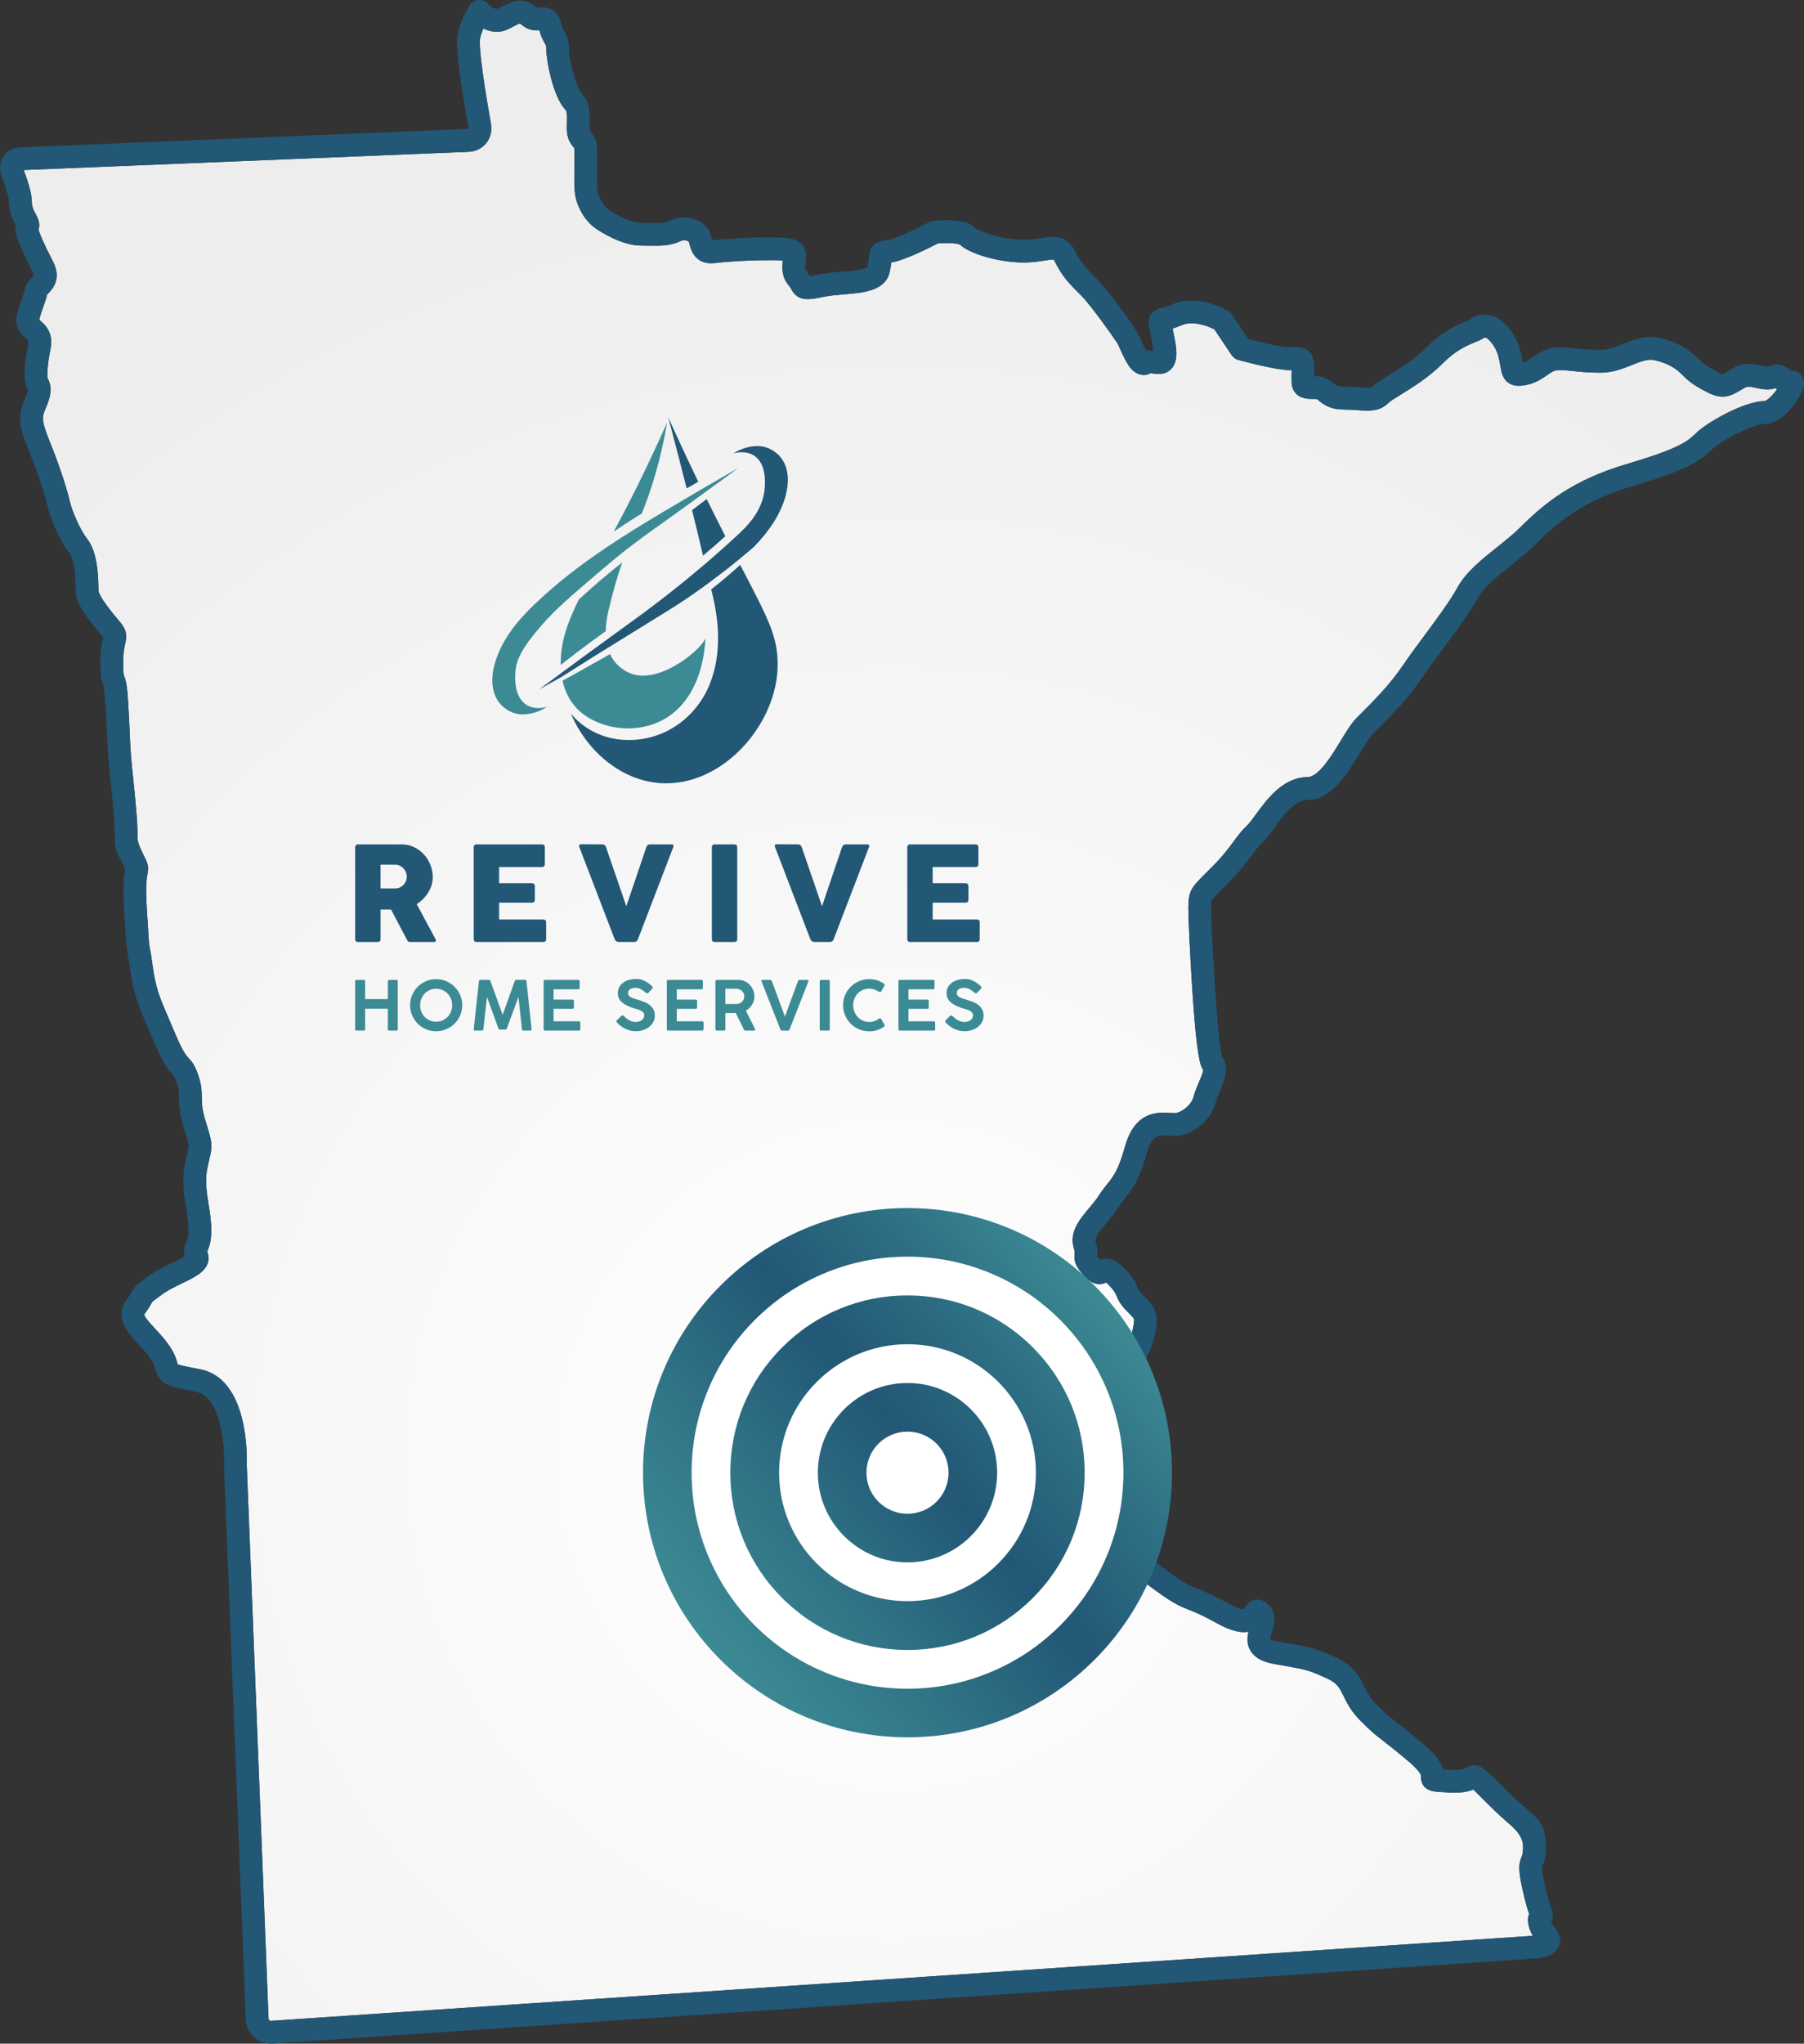 <svg xmlns="http://www.w3.org/2000/svg" xmlns:xlink="http://www.w3.org/1999/xlink" viewBox="0 0 1267.04 1434.55"><rect x="0" y="0" width="1267.04" height="1434.55" fill="#333333" stroke="none"/><defs><style> .cls-1 { fill: #fff; } .cls-2 { fill: url(#radial-gradient); } .cls-3 { fill: #225775; } .cls-4 { fill: #3c8a94; } .cls-5 { fill: url(#linear-gradient); } </style><radialGradient id="radial-gradient" cx="625.92" cy="1021.17" fx="625.92" fy="1021.17" r="951.67" gradientUnits="userSpaceOnUse"><stop offset="0" stop-color="#fff"></stop><stop offset="1" stop-color="#ededed"></stop></radialGradient><linearGradient id="linear-gradient" x1="495.08" y1="1153.16" x2="779.68" y2="914.36" gradientUnits="userSpaceOnUse"><stop offset="0" stop-color="#3c8a94"></stop><stop offset=".26" stop-color="#307486"></stop><stop offset=".5" stop-color="#245b78"></stop><stop offset=".54" stop-color="#225775"></stop><stop offset=".76" stop-color="#2d6d82"></stop><stop offset="1" stop-color="#3c8a94"></stop></linearGradient></defs><g id="Layer_1" data-name="Layer 1"><g><path class="cls-2" d="M1233.34,272.27c-4.33-.96-6.15-1.2-8.24.05l-.92.56c-9.48,5.72-14.58,8.18-26.62,1.69-9.52-5.13-11.92-7.34-16.43-11.85-3.51-3.51-8.54-7.44-19.17-9.94-4.54-1.07-9.76,1.01-15.8,3.42-6.37,2.54-13.58,5.41-22.02,5.41s-13.84-.57-18.43-1.07c-3.57-.39-6.65-.72-10.9-.72-3.02,0-4.87,1.18-8.42,3.63-3.41,2.35-7.66,5.28-13.89,6.64-4.12.9-8.87,1.45-12.88-1.25-4.3-2.9-5.08-7.43-5.83-11.81-.35-2.07-.76-4.41-1.52-7.19-2.02-7.31-6.52-11.35-8.2-12.65-.53-.14-1.12-.26-1.57-.3-1.81,1.4-3.97,2.28-6.59,3.34-5.24,2.14-13.17,5.37-22.37,14.57-10.06,10.06-21.36,17.02-29.61,22.11-3.72,2.3-7.58,4.67-8.8,5.89-6.2,6.2-13.68,5.67-21.59,5.11-2.8-.2-5.97-.43-9.52-.43-9.13,0-13.56-2.93-17.31-5.93-1.73-1.38-1.91-1.53-3.47-1.53-4.39,0-9.37,0-12.92-3.61-3.4-3.46-3.31-7.81-3.23-12.42.02-1,.04-2.13.04-3.41,0-.28,0-.55,0-.8-.48,0-.98.02-1.51.02-9.11,0-31.56-5.95-35.97-7.15-1.86-.5-3.48-1.67-4.56-3.27l-12.17-18.17c-4.84-2.5-15.3-6.35-23.1-2.93-2.46,1.08-4.57,1.81-6.3,2.33,0,.02,0,.05.02.08.44,2.11,1.05,5,1.71,8.65,1.28,7.02,1.95,14.86-2.78,19.72-4.31,4.42-9.98,3.54-13.03,3.07-.37-.06-.86-.13-1.26-.18-2.29,1.26-4.89,1.59-7.45.93-6.71-1.73-10.15-9.33-13.79-17.37-.83-1.83-1.86-4.11-2.33-4.83-2.87-4.39-18.41-26.37-25.14-33.1l-.87-.86c-7.14-7.13-12.77-12.76-17.98-23.52-.26-.54-.47-.85-.58-.99-1.1-.17-4.13.31-6.39.67-3.88.62-8.72,1.38-14.63,1.38-16.96,0-37.72-5.84-44.84-12.57-2.07-1-9.09-1.37-15.53-.84-6.11,3.18-23.83,12.09-32.74,13.36-.17,1.69-.45,3.85-1.04,6.51-2.94,13.47-18.29,14.75-31.84,15.88-4.9.41-9.96.83-14.4,1.72-10.86,2.18-18.04,3.62-22.95-5.42-.48-.88-.85-1.58-1.63-2.45-5.27-5.93-4.77-13.01-4.26-17.56-2.88-.26-7.38-.33-13.48-.22-1.14.02-2.1.04-2.81.04-4.71,0-20.97.65-31.14,1.9-14.57,1.8-17.33-9.94-18.25-13.8-.08-.35-.18-.77-.27-1.12-1.04-.69-3.31-1.74-6.22-.34-7.1,3.41-14.96,3.26-22.57,3.1-1.63-.03-3.29-.07-5-.07-13.2,0-28.21-9.65-31.09-11.59-9.16-6.16-12.93-16.07-14.12-20.04-1.63-5.42-1.56-11.37-1.46-20.38.03-2.54.06-5.38.06-8.56,0-2.57,0-6.26-.13-7.88-.59-.69-1.43-1.71-2.46-3.23-3.06-4.57-2.88-10.12-2.72-15.03.1-2.95.24-7.4-.86-8.49-8.97-8.97-13.67-35.43-13.67-42.95,0-2.19-.11-2.38-.97-3.83-1.03-1.75-2.56-4.34-3.83-9.11-3.01.18-7.78.1-12.24-3.74-.74-.63-1.19-.94-1.43-1.08-1.27.31-4.42,1.99-7.22,3.49-6.78,3.62-13.35,2.56-18.53.03-.85,2.07-1.69,4.51-2.33,7.23-.59,2.88.36,18.72,7.73,59.69.88,4.88-.33,9.81-3.3,13.52-2.97,3.7-7.49,5.94-12.42,6.14L16.59,119.34c3.87,10.09,5.75,17.52,5.75,22.68,0,3.18,1.38,5.75,2.71,8.23,1.17,2.17,3.57,6.64,1.97,10.97.67,2.39,2.92,8.25,10.22,22.47,6.28,12.22-.55,19.29-3.46,22.32-.24.25-.54.56-.77.81-.51,2.66-1.43,5.16-2.38,7.8-.99,2.73-2.12,5.81-3.08,9.8.29.28.66.6.96.87,2.99,2.65,9.22,8.17,6.97,19.41-2.37,11.83-2.43,18.86-2.08,20.68.04.08.08.17.12.25,2.65,5.38,3.19,10.34-1.56,21.18-3.08,7.05-2.32,10.02,3.82,25.34,6.44,16.09,11.6,32.4,13.17,39.59,1.34,6.13,7.05,19.93,12.18,26.42,7.15,9.04,8,25.3,8,36.81.31,1.81,3.69,8.36,14.4,20.72,5.47,6.32,5.77,10.14,4.35,16.3-.59,2.56-1.39,6.06-1.39,12.95,0,7.79.36,8.74.7,9.66,1.13,3.01,2.05,6.23,2.76,17.83.67,11.02.93,17.26,1.14,22.27.22,5.29.38,9.12.9,15.84.46,6,.93,10.37,1.47,15.42.67,6.22,1.42,13.28,2.44,25.63.69,8.38.65,12.99.62,16.04q-.04,3.87,3.52,10.97c3.66,7.31,4.64,9.28,3.54,14.86-.49,2.49-1.52,7.68-.46,25.07,1.46,23.91,1.49,24.08,2.06,26.9.36,1.8.9,4.52,1.89,11.74,2.26,16.54,4.63,22.06,11.69,38.44,1.28,2.98,2.71,6.29,4.3,10.06,5.42,12.81,7.77,15.35,9.49,17.2,2.36,2.55,4.21,4.86,6.51,11.38,2.53,7.19,2.58,11.73,2.63,16.12.05,4.14.1,8.43,2.74,16.88,4.54,14.55,4.97,16.46,2.77,25.58-.47,1.96-1.06,4.41-1.71,7.84-1.61,8.51-.35,16.39.99,24.74.92,5.77,1.88,11.73,1.88,18.03,0,8.01-1.43,12.01-2.89,14.97,1.16,2.67,2.91,9.48-5.49,15.72-3.21,2.38-7.52,4.46-12.08,6.67-5.02,2.43-10.2,4.94-14.19,7.89-2.97,2.2-6.33,4.69-6.91,5.34-.02.04-.21.39-.37.68-.77,1.4-1.94,3.52-4.78,7.42-.28.39-.33.57-.33.57-.07,1.78,4.98,7.21,7.7,10.12,3.71,3.99,7.92,8.52,11.14,13.8,3.01,4.96,3.96,8.5,4.59,10.84.02.08.04.16.06.24,2.99,1.09,11.39,2.68,15.66,3.48,34.23,6.46,33.03,61.61,32.82,67.17l15.3,388.54c.02.63.32,1.02.55,1.23.24.22.66.46,1.28.42l886.14-59.69c-2.46-4.3-4.65-10.38-2.6-15.33-1.01-2.96-2.67-8.23-4.75-17.75-2.88-13.18-2.67-17.12-.56-22.28.52-1.28,1.06-2.6,1.06-7.43q0-7.33-8.57-14.78c-3.96-3.44-9.37-8.15-16.45-15.23l-3.32-3.32c-2.71-2.71-5.04-5.06-6.61-6.54-3.64,1.49-8.54,2.57-16.91,2.1-7.05-.39-9.97-.55-12.23-1.11-2.35-.58-7.78-2.73-7.54-10.16.09-2.91-6.8-8.92-8.91-10.7-9.97-8.36-14.92-12.18-18.53-14.96-5.07-3.91-7.16-5.53-15.19-13.55-6.52-6.52-9.46-12.51-11.83-17.32-2.84-5.79-4.41-8.98-11.3-12.14-13.01-5.97-14.86-6.29-29.2-8.86-2.58-.46-5.54-.99-9-1.63-7.81-1.45-12.98-4.4-15.78-9.02-2.77-4.57-2.46-9.32-1.52-13.42-7.31,1.33-15.69-2.43-22.32-6.09-10.59-5.84-15.63-7.82-19.67-9.41-7.24-2.84-11.78-4.89-28.09-17.04-17.78-13.24-18.54-22.98-14.21-33.53.24-.59.55-1.35.71-1.85-.1-.12-.23-.26-.4-.44-6.52-6.52-10.62-16.33-11.24-26.91-.65-11.05,2.66-21.06,9.07-27.47,3.71-3.7,2.85-8.73-.55-22.16-1.38-5.43-2.94-11.59-4.08-18.6-2.97-18.27,1.63-28.53,5.33-36.78,1.57-3.49,2.92-6.51,3.72-9.96.54-2.3,1.79-7.69,1.35-9.22-.28-.95-2.44-3.11-4.95-5.62-4.43-4.43-5.9-7.39-7.24-10.55-.91-2.14-1.69-3.98-6.27-8.56-.39-.39-.73-.71-1.02-.97-7.7,3.66-13.39-2.44-15.37-4.56-5.82-6.24-7.36-9.67-6.84-15.3.1-1.1.18-1.96-.57-4.36-3.45-11.05,4.2-20.2,10.96-28.26,2.42-2.89,4.92-5.88,6.74-8.73,2.11-3.31,4.11-5.79,5.86-7.98,4.18-5.19,7.79-9.68,12.33-26.02,7.03-25.25,22.99-24.32,31.57-23.82,1.67.1,3.55.21,4.41.03,5.21-1.05,11.03-6.45,12.22-11.31.76-3.11,2.18-6.45,3.56-9.69,1.15-2.7,2.98-7.02,3.28-9.13-2.26-2.92-4.66-10.58-7.69-56.04-1.72-25.84-2.77-51.52-2.77-56.89v-.84c-.01-12.27,2.02-14.3,13.33-25.54.95-.94,1.98-1.97,3.1-3.08,7.69-7.69,11.85-13.31,15.52-18.27,3.07-4.16,5.73-7.74,9.52-11.26,1.4-1.3,3.55-4.24,5.82-7.36,7.65-10.49,19.22-26.35,36.42-26.35,7.75,0,17.05-15.27,23.2-25.38,4.12-6.77,7.68-12.61,11.52-16.45l2.39-2.38c9.61-9.57,20.49-20.41,30.24-34.76,4.15-6.1,9.25-13,14.66-20.29,8.98-12.12,18.26-24.66,23.18-33.68,5.94-10.89,17.05-19.77,27.8-28.34,5.87-4.69,11.94-9.53,16.94-14.53,16.2-16.2,36.34-32.71,73.7-43.77,36.06-10.68,43.05-15.71,48.99-21.65,7.67-7.66,34.2-22.68,48.12-22.68,2.12-.24,6.14-4.38,8.96-8.22-.38-.33-.72-.66-1-.95-5.13,1.75-9.88.7-13.75-.17Z"></path><path class="cls-3" d="M1264.68,262.85c-1.85-1.99-4.46-2.95-7.2-2.72-2.25-2.3-7.31-6.42-15.43-2.88-.87.38-3.09-.11-5.24-.59-4.86-1.08-12.2-2.71-19.96,1.96l-.94.56c-2.57,1.55-5.22,3.15-6.12,3.26-.08.01-.94.04-4.66-1.96-7.86-4.23-9.08-5.45-12.7-9.08-4.81-4.81-12.2-10.76-26.82-14.2-9.44-2.22-17.91,1.15-25.38,4.13-5.52,2.2-10.73,4.28-16.1,4.28-7.76,0-12.31-.49-16.7-.97-3.86-.42-7.51-.82-12.63-.82-8.14,0-13.33,3.58-17.51,6.46-2.68,1.85-4.83,3.33-7.74,4.07,0,0,0-.01,0-.02-.38-2.19-.89-5.19-1.87-8.74-4.12-14.92-14.64-21.72-15.82-22.45-.41-.25-.85-.47-1.3-.64-1.91-.73-11.57-4.04-17.84,1.7-.56.29-1.82.8-2.85,1.22-6.04,2.46-16.16,6.58-27.64,18.07-8.73,8.73-19.11,15.13-26.69,19.8-5.33,3.28-9.17,5.65-11.72,8.2-.94.94-3.51.86-9.14.46-3.06-.22-6.54-.47-10.66-.47s-5.3-.81-7.32-2.43c-2.5-2-6.29-5.03-13.46-5.03h-.14c.02-1.02.04-2.16.04-3.43,0-5.05,0-10.27-3.7-13.85-3.35-3.24-7.37-3.11-10.92-2.99-.84.03-1.8.06-2.9.06-4.9,0-19.25-3.31-28.91-5.83l-11.56-17.26c-.65-.96-1.49-1.78-2.48-2.38-.85-.52-21.14-12.66-39.28-4.69-3.15,1.38-5.31,1.91-7.04,2.34-11.64,2.86-10.02,10.56-8.46,18,.45,2.13,1,4.79,1.63,8.23.29,1.59.46,2.86.56,3.86-1.48-.17-3.23-.26-5.05.05-1.24-2.2-2.68-5.38-3.5-7.2-1.27-2.81-2.37-5.23-3.52-7-2.71-4.14-19.02-27.46-27.22-35.66l-.87-.87c-6.77-6.76-10.86-10.84-14.88-19.17-5.82-12.02-16.25-10.37-23.88-9.16-3.5.55-7.47,1.18-12.12,1.18-15.45,0-31.28-5.74-33.81-8.16-6.44-6.44-21.39-5.92-29.72-5.03-1.01.11-2,.41-2.9.88-9.1,4.81-24.1,11.85-28.98,12.42-8.14.95-12.7,3.25-13.48,12.68-.13,1.58-.29,3.54-.87,6.24-1.56,2.02-11.97,2.89-17.56,3.35-5.35.45-10.88.91-16.22,1.98-3.25.65-5.29.99-6.56,1.16-.66-1.12-1.57-2.47-2.91-3.98-.8-.9-.51-3.52-.24-5.83.43-3.77,1.02-8.93-2.91-12.85-4.13-4.13-11.95-4.73-26.84-4.46-1.02.02-1.88.03-2.52.03-4.6,0-21.76.62-33.1,2.02-.11.01-.21.02-.3.03-.15-.52-.3-1.15-.41-1.63-.6-2.55-1.35-5.71-3.91-8.28-5.38-5.38-15.22-8.68-25.09-3.93-3.66,1.76-9.06,1.65-15.31,1.52-1.73-.04-3.51-.07-5.32-.07-6.18,0-15.81-4.59-22.16-8.86-3.98-2.68-6.61-7.63-7.73-11.38-.92-3.07-.87-8.05-.78-15.58.03-2.6.06-5.49.06-8.74,0-11,0-13.61-3.81-18.1-.43-.5-.83-.98-1.36-1.75-.3-1.01-.21-3.86-.14-5.78.2-6.05.46-14.33-5.54-20.33-3.7-3.7-8.98-23.64-8.98-31.64,0-6.07-1.44-9-3.18-11.96-.85-1.43-1.58-2.67-2.34-5.85-2.89-12.08-12.38-11.38-15.5-11.15-.53.04-1.29.1-1.67.07-9.84-8.41-17.21-4.48-26.59.53-3.32,1.77-7.5-2.99-7.5-2.99-1.58-1.9-3.96-2.98-6.44-2.88-2.47.09-4.77,1.32-6.21,3.33-.24.33-5.9,8.31-8.69,20.22-.61,2.59-2.46,10.46,7.55,66.18.08.42,0,.63-.04.67-.05.06-.24.15-.6.16L14.46,103.41c-5.19.21-9.64,2.58-12.2,6.5-2.6,3.97-2.98,9.08-1.05,14.03,4.75,12.17,5.12,16.91,5.12,18.07,0,7.21,2.89,12.59,4.62,15.8.01.03.03.05.04.08-.89,4.36,1.07,9.67,3.41,15.19,2.55,6.02,6.13,13.11,8.6,17.91.65,1.27.77,1.94.79,2.15-.23.4-1.01,1.2-1.53,1.75-1.71,1.77-4.29,4.45-4.9,8.53-.22,1.46-.9,3.34-1.77,5.72-1.13,3.1-2.54,6.96-3.74,12.12-2.06,8.82,3.42,13.67,6.05,16,2.29,2.03,2.34,2.07,1.89,4.3-3.77,18.83-2.63,26.88-1.01,30.33.13.28.26.55.4.82.13.27.31.62.37.79,0,.31-.11,2.03-2.24,6.9-5.99,13.7-2.58,22.23,3.62,37.7,6.5,16.24,11.17,31.45,12.4,37.07,1.69,7.7,8.09,23.85,15.26,32.91,1.7,2.15,4.55,8.52,4.55,27.03,0,4.62,2.08,12.33,18.3,31.06.51.59.84,1.01,1.06,1.3-.07.3-.14.65-.21.95-.67,2.92-1.79,7.82-1.79,16.52,0,9.65.55,12.17,1.73,15.29.46,1.21,1.15,3.04,1.76,13.16.66,10.87.92,17.03,1.13,21.98.22,5.25.39,9.39.94,16.4.48,6.24.96,10.71,1.51,15.89.66,6.13,1.4,13.09,2.41,25.25.63,7.64.59,11.82.57,14.58-.06,7,.42,8.71,5.21,18.27.94,1.88,1.77,3.55,2.18,4.46,0,.04-.02.09-.03.13-.67,3.39-1.92,9.7-.73,29.15,1.5,24.53,1.54,25.07,2.34,29.06.32,1.61.81,4.04,1.72,10.77,2.55,18.7,5.56,25.7,12.84,42.6,1.27,2.95,2.68,6.23,4.26,9.96,6.01,14.22,9.34,18.45,12.49,21.85,1.22,1.32,1.78,1.92,3.15,5.81,1.65,4.7,1.68,7.21,1.73,11,.06,4.8.13,10.77,3.47,21.46,1.88,6.01,3.04,9.8,3.28,11.86.14,1.18,0,1.87-.79,5.2-.49,2.02-1.15,4.79-1.88,8.61-2.13,11.26-.52,21.35.91,30.25.87,5.39,1.68,10.47,1.68,15.5,0,5.5-.81,7.07-1.46,8.33-1.58,3.06-2.33,5.94-1.19,10.03-2.17,1.4-6.02,3.26-8.79,4.6-5.41,2.62-11.55,5.59-16.74,9.43-8.24,6.1-9.5,7.03-11.77,11.15-.61,1.11-1.45,2.63-3.7,5.71-8.92,12.22,1.2,23.09,8.58,31.03,3.35,3.6,6.81,7.32,9.18,11.21,1.83,3.01,2.33,4.88,2.82,6.69,2.82,10.5,8.71,11.61,28.21,15.29,17.9,3.38,20.35,38.89,19.79,51.06-.01.23-.01.46,0,.69l15.31,388.86c.19,4.85,2.27,9.29,5.85,12.5,3.27,2.94,7.43,4.52,11.82,4.52.41,0,.82-.01,1.24-.04l887.68-59.79c3.22-.22,11.1-1.31,14.82-6.76,1.75-2.56,2.23-5.68,1.32-8.57-.96-3.03-2.26-5.34-3.94-7.01-.53-.59-1.39-2.17-1.88-3.41,2.06-3.64.9-6.94.07-9.26-.79-2.24-2.45-6.9-4.73-17.34-2.31-10.54-1.81-11.75-1.38-12.82,1.18-2.9,2.25-6.12,2.25-13.47,0-14.06-4.06-18.15-14.07-26.85-3.99-3.47-8.95-7.78-15.64-14.47l-3.3-3.31c-11.28-11.31-14.68-14.72-22.86-10.58-1.39.7-3.7,1.88-11.11,1.47-1.93-.11-3.75-.21-5.27-.31-1.26-4.62-4.84-10.24-14.02-17.94-10.22-8.57-15.52-12.66-19.03-15.37-4.75-3.66-6.35-4.9-13.65-12.2-4.64-4.64-6.65-8.73-8.78-13.06-3.25-6.61-6.92-14.09-19-19.63-14.41-6.6-17.74-7.33-33.05-10.07-2.56-.46-5.48-.98-8.91-1.61-3.05-.56-4.39-1.24-4.88-1.56.04-1.08.74-3.36,1.17-4.78,1.48-4.84,3.96-12.93-2.23-19.12-1.09-1.09-4.42-4.42-9.29-3.75-4.69.64-6.81,4.42-7.72,6.03-.12.22-.29.51-.43.74-1,0-4.25-.42-11.43-4.38-11.5-6.35-17.31-8.63-21.55-10.29-5.82-2.29-9.03-3.55-24.39-14.98-7.9-5.88-9.56-9.25-9.91-10.42-.29-.97-.07-1.73.94-4.2,1.56-3.8,4.8-11.7-3.18-19.68-3.73-3.73-6.19-9.91-6.58-16.53-.38-6.39,1.28-12.08,4.42-15.22,10.46-10.46,7.15-23.55,3.64-37.4-1.3-5.12-2.77-10.92-3.79-17.24-2.2-13.53.74-20.08,4.13-27.66,1.75-3.89,3.55-7.92,4.7-12.87,3.76-16.14,1.87-20.05-7.92-29.83-2.54-2.54-2.98-3.57-3.78-5.45-1.59-3.74-3.42-7.35-9.68-13.61-3.86-3.86-9.56-8.34-16.43-5.6-1.22-1.33-1.85-2.14-2.16-2.58.22-2.47.3-5.53-1.24-10.46-.85-2.71,4.03-8.54,7.95-13.22,2.75-3.28,5.58-6.67,7.96-10.39,1.64-2.57,3.19-4.5,4.84-6.55,4.84-6.02,9.85-12.25,15.28-31.76,3.57-12.81,7.71-12.58,15.23-12.14,2.76.16,5.62.33,8.51-.26,11.35-2.3,21.92-12.27,24.59-23.2.45-1.84,1.61-4.58,2.74-7.23,3.34-7.86,7.45-17.54,1.81-24.55-3.43-11.08-7.72-89.45-7.72-103.76v-.85c0-3.7.04-4.71.37-5.31.82-1.48,3.78-4.42,8.25-8.87.96-.95,2-1.98,3.13-3.12,8.53-8.54,13.27-14.93,17.07-20.07,2.7-3.65,4.84-6.54,7.54-9.04,2.54-2.36,5.01-5.74,7.88-9.67,6.09-8.35,14.42-19.78,23.5-19.78,16.74,0,27.9-18.33,36.87-33.06,3.44-5.64,6.68-10.98,9.16-13.46l2.37-2.36c9.61-9.58,21.57-21.49,32.18-37.1,3.97-5.84,8.98-12.6,14.28-19.77,9.3-12.56,18.92-25.55,24.37-35.54,4.4-8.06,13.79-15.56,23.74-23.5,6.21-4.96,12.63-10.09,18.27-15.72,13.7-13.7,31.3-29.2,66.92-39.75,36.35-10.76,46.94-16.85,55.76-25.67,6.2-6.2,29.24-18,36.81-18,12.43,0,23.36-15.46,26.43-22.52,2.22-5.09,1.92-9.21-.89-12.24ZM1239.14,281.6c-13.92,0-40.46,15.02-48.12,22.68-5.94,5.94-12.93,10.97-48.99,21.65-37.36,11.06-57.5,27.58-73.7,43.77-5,5-11.07,9.85-16.94,14.53-10.75,8.58-21.86,17.45-27.8,28.34-4.92,9.02-14.2,21.55-23.18,33.68-5.4,7.3-10.51,14.19-14.66,20.29-9.75,14.35-20.64,25.19-30.24,34.76l-2.39,2.38c-3.84,3.84-7.4,9.68-11.52,16.45-6.15,10.11-15.45,25.38-23.2,25.38-17.21,0-28.77,15.85-36.42,26.35-2.27,3.11-4.42,6.06-5.82,7.36-3.79,3.51-6.45,7.1-9.52,11.26-3.67,4.96-7.83,10.58-15.52,18.27-1.12,1.12-2.15,2.14-3.1,3.08-11.31,11.25-13.34,13.27-13.33,25.54v.84c0,5.37,1.05,31.05,2.77,56.89,3.03,45.46,5.43,53.12,7.69,56.04-.29,2.11-2.13,6.44-3.28,9.13-1.38,3.24-2.8,6.58-3.56,9.69-1.19,4.87-7.01,10.26-12.22,11.31-.86.17-2.75.06-4.41-.03-8.58-.5-24.54-1.43-31.57,23.82-4.55,16.34-8.16,20.83-12.33,26.02-1.76,2.19-3.75,4.67-5.86,7.98-1.82,2.85-4.32,5.84-6.74,8.73-6.75,8.07-14.41,17.21-10.96,28.26.75,2.39.67,3.26.57,4.36-.52,5.62,1.02,9.06,6.84,15.3,1.97,2.12,7.67,8.22,15.37,4.56.29.26.63.58,1.02.97,4.58,4.58,5.36,6.42,6.27,8.56,1.34,3.15,2.81,6.12,7.24,10.55,2.51,2.51,4.67,4.67,4.95,5.62.44,1.53-.81,6.92-1.35,9.22-.8,3.45-2.16,6.47-3.72,9.96-3.7,8.25-8.3,18.51-5.33,36.78,1.14,7,2.7,13.16,4.08,18.6,3.4,13.42,4.26,18.45.55,22.16-6.41,6.41-9.72,16.43-9.07,27.47.62,10.58,4.72,20.39,11.24,26.91.18.18.31.33.4.44-.16.5-.47,1.26-.71,1.85-4.33,10.55-3.57,20.29,14.21,33.53,16.31,12.14,20.85,14.19,28.09,17.04,4.04,1.59,9.07,3.56,19.67,9.41,6.63,3.66,15.01,7.42,22.32,6.09-.94,4.1-1.25,8.85,1.52,13.42,2.81,4.62,7.97,7.57,15.78,9.02,3.46.64,6.42,1.17,9,1.63,14.34,2.57,16.19,2.89,29.2,8.86,6.89,3.16,8.46,6.35,11.3,12.14,2.37,4.81,5.31,10.8,11.83,17.32,8.03,8.03,10.12,9.65,15.19,13.55,3.61,2.79,8.55,6.6,18.53,14.96,2.11,1.77,9.01,7.78,8.91,10.7-.24,7.42,5.2,9.57,7.54,10.16,2.26.56,5.17.72,12.23,1.11,8.37.47,13.27-.61,16.91-2.1,1.57,1.48,3.91,3.82,6.61,6.54l3.32,3.32c7.08,7.08,12.5,11.79,16.45,15.23q8.57,7.45,8.57,14.78c0,4.83-.54,6.15-1.06,7.43-2.11,5.16-2.32,9.11.56,22.28,2.08,9.51,3.73,14.78,4.75,17.75-2.05,4.95.14,11.03,2.6,15.33l-886.14,59.69c-.62.04-1.04-.21-1.28-.42-.24-.21-.53-.6-.55-1.23l-15.3-388.54c.21-5.57,1.41-60.71-32.82-67.17-4.27-.8-12.67-2.39-15.66-3.48-.02-.08-.04-.16-.06-.24-.63-2.34-1.58-5.88-4.59-10.84-3.21-5.29-7.42-9.81-11.14-13.8-2.71-2.92-7.77-8.35-7.7-10.12,0,0,.05-.19.33-.57,2.84-3.9,4.01-6.02,4.78-7.42.16-.28.35-.64.37-.68.58-.65,3.94-3.14,6.91-5.34,3.99-2.95,9.18-5.46,14.19-7.89,4.56-2.21,8.88-4.29,12.08-6.67,8.41-6.23,6.65-13.05,5.49-15.72,1.46-2.96,2.89-6.96,2.89-14.97,0-6.3-.96-12.27-1.88-18.03-1.34-8.35-2.6-16.23-.99-24.74.65-3.43,1.24-5.88,1.71-7.84,2.2-9.12,1.77-11.03-2.77-25.58-2.64-8.46-2.69-12.74-2.74-16.88-.05-4.39-.11-8.93-2.63-16.12-2.3-6.52-4.15-8.83-6.51-11.38-1.72-1.85-4.07-4.39-9.49-17.2-1.59-3.77-3.02-7.08-4.3-10.06-7.05-16.38-9.43-21.9-11.69-38.44-.99-7.22-1.53-9.94-1.89-11.74-.56-2.83-.6-3-2.06-26.9-1.06-17.39-.04-22.58.46-25.07,1.1-5.58.12-7.55-3.54-14.86q-3.55-7.1-3.52-10.97c.03-3.05.07-7.67-.62-16.04-1.02-12.35-1.78-19.41-2.44-25.63-.54-5.05-1.01-9.41-1.47-15.42-.52-6.73-.68-10.55-.9-15.84-.21-5.02-.47-11.26-1.14-22.27-.7-11.6-1.62-14.83-2.76-17.83-.35-.92-.7-1.87-.7-9.66,0-6.89.8-10.39,1.39-12.95,1.41-6.17,1.12-9.99-4.35-16.3-10.71-12.36-14.08-18.91-14.4-20.72,0-11.51-.86-27.77-8-36.81-5.13-6.49-10.84-20.28-12.18-26.42-1.58-7.19-6.73-23.5-13.17-39.59-6.14-15.32-6.9-18.29-3.82-25.34,4.74-10.84,4.21-15.81,1.56-21.18-.04-.08-.08-.17-.12-.25-.35-1.82-.29-8.85,2.08-20.68,2.25-11.25-3.98-16.76-6.97-19.41-.3-.27-.67-.59-.96-.87.96-3.99,2.09-7.07,3.08-9.8.96-2.63,1.87-5.14,2.38-7.8.23-.25.53-.56.77-.81,2.91-3.02,9.74-10.1,3.46-22.32-7.31-14.21-9.56-20.08-10.22-22.47,1.6-4.33-.8-8.8-1.97-10.97-1.33-2.48-2.71-5.05-2.71-8.23,0-5.16-1.88-12.58-5.75-22.68l312.52-12.78c4.93-.2,9.46-2.44,12.42-6.14,2.98-3.71,4.18-8.64,3.3-13.52-7.36-40.97-8.32-56.81-7.73-59.69.64-2.72,1.48-5.16,2.33-7.23,5.18,2.54,11.75,3.6,18.53-.03,2.8-1.5,5.95-3.18,7.22-3.49.24.14.69.45,1.43,1.08,4.46,3.85,9.23,3.92,12.24,3.74,1.27,4.77,2.79,7.36,3.83,9.11.86,1.45.97,1.64.97,3.83,0,7.53,4.7,33.98,13.67,42.95,1.1,1.09.95,5.55.86,8.49-.16,4.9-.34,10.46,2.72,15.03,1.02,1.53,1.87,2.54,2.46,3.23.13,1.62.13,5.31.13,7.88,0,3.18-.03,6.02-.06,8.56-.11,9.01-.17,14.97,1.46,20.38,1.2,3.97,4.96,13.88,14.12,20.04,2.88,1.94,17.89,11.59,31.09,11.59,1.7,0,3.37.03,5,.07,7.61.15,15.47.31,22.57-3.1,2.91-1.4,5.18-.35,6.22.34.09.35.19.77.27,1.12.91,3.86,3.68,15.6,18.25,13.8,10.17-1.26,26.44-1.9,31.14-1.9.71,0,1.67-.02,2.81-.04,6.1-.11,10.61-.04,13.48.22-.5,4.55-1,11.64,4.26,17.56.78.88,1.16,1.57,1.63,2.45,4.91,9.04,12.08,7.6,22.95,5.42,4.44-.89,9.5-1.31,14.4-1.72,13.55-1.13,28.9-2.41,31.84-15.88.58-2.66.87-4.82,1.04-6.51,8.91-1.27,26.63-10.18,32.74-13.36,6.44-.52,13.46-.16,15.53.84,7.12,6.73,27.88,12.57,44.84,12.57,5.91,0,10.75-.77,14.63-1.38,2.25-.36,5.29-.84,6.39-.67.11.15.32.45.58.99,5.21,10.76,10.84,16.39,17.98,23.52l.87.86c6.73,6.73,22.27,28.71,25.14,33.1.47.73,1.5,3,2.33,4.83,3.64,8.05,7.08,15.65,13.79,17.37,2.56.66,5.15.32,7.45-.93.4.05.89.12,1.26.18,3.05.47,8.72,1.35,13.03-3.07,4.73-4.86,4.06-12.7,2.78-19.72-.67-3.66-1.27-6.54-1.71-8.65,0-.03-.01-.05-.02-.08,1.72-.52,3.83-1.25,6.3-2.33,7.8-3.43,18.26.43,23.1,2.93l12.17,18.17c1.07,1.6,2.69,2.76,4.56,3.27,4.41,1.19,26.86,7.15,35.97,7.15.53,0,1.03,0,1.51-.02,0,.25,0,.51,0,.8,0,1.28-.02,2.41-.04,3.41-.09,4.61-.17,8.96,3.23,12.42,3.54,3.61,8.52,3.61,12.92,3.61,1.56,0,1.74.14,3.47,1.53,3.75,3,8.18,5.93,17.31,5.93,3.55,0,6.72.23,9.52.43,7.92.56,15.39,1.1,21.59-5.11,1.22-1.23,5.08-3.6,8.8-5.89,8.25-5.09,19.56-12.05,29.61-22.11,9.2-9.2,17.12-12.43,22.37-14.57,2.61-1.06,4.78-1.95,6.59-3.34.45.05,1.03.16,1.57.3,1.68,1.3,6.18,5.34,8.2,12.65.77,2.78,1.17,5.12,1.52,7.19.75,4.38,1.53,8.91,5.83,11.81,4.01,2.7,8.76,2.14,12.88,1.25,6.23-1.36,10.48-4.29,13.89-6.64,3.55-2.45,5.4-3.63,8.42-3.63,4.25,0,7.33.34,10.9.72,4.59.5,9.8,1.07,18.43,1.07s15.66-2.88,22.02-5.41c6.04-2.41,11.25-4.49,15.8-3.42,10.63,2.5,15.66,6.43,19.17,9.94,4.51,4.51,6.91,6.72,16.43,11.85,12.05,6.49,17.14,4.03,26.62-1.69l.92-.56c2.09-1.25,3.92-1.01,8.24-.05,3.88.86,8.62,1.92,13.75.17.29.29.62.62,1,.95-2.82,3.84-6.84,7.98-8.96,8.22Z"></path><g><circle class="cls-5" cx="637.38" cy="1033.76" r="185.75"></circle><g><path class="cls-1" d="M744.62,926.53c-13.92-13.92-30.14-24.86-48.2-32.49-18.7-7.91-38.57-11.92-59.03-11.92s-40.33,4.01-59.03,11.92c-18.06,7.64-34.28,18.57-48.2,32.49-13.92,13.92-24.86,30.14-32.49,48.2-7.91,18.71-11.92,38.57-11.92,59.03s4.01,40.33,11.92,59.03c7.64,18.06,18.57,34.28,32.49,48.2,13.92,13.92,30.14,24.86,48.2,32.49,18.71,7.91,38.57,11.92,59.03,11.92s40.33-4.01,59.03-11.92c18.06-7.64,34.28-18.57,48.2-32.49,13.92-13.92,24.86-30.14,32.49-48.2,7.91-18.7,11.92-38.57,11.92-59.03s-4.01-40.33-11.92-59.03c-7.64-18.06-18.57-34.28-32.49-48.2ZM725.37,1121.75c-23.5,23.5-54.75,36.45-87.99,36.45s-64.49-12.94-87.99-36.45c-23.5-23.5-36.45-54.75-36.45-87.99s12.94-64.49,36.45-87.99c23.5-23.5,54.75-36.45,87.99-36.45s64.49,12.94,87.99,36.45c23.5,23.5,36.45,54.75,36.45,87.99s-12.94,64.49-36.45,87.99Z"></path><path class="cls-1" d="M637.38,943.58c-49.73,0-90.18,40.46-90.18,90.18s40.46,90.18,90.18,90.18,90.18-40.46,90.18-90.18-40.46-90.18-90.18-90.18ZM637.38,1096.73c-34.72,0-62.97-28.25-62.97-62.97s28.25-62.97,62.97-62.97,62.97,28.25,62.97,62.97-28.25,62.97-62.97,62.97Z"></path><circle class="cls-1" cx="637.38" cy="1033.76" r="28.83"></circle></g></g></g></g><g id="MAIN"><g><g><path class="cls-4" d="M272.4,722.46v-14.38h-15.96v14.38c0,.64-.35.96-1.05.96h-5.03c-.61,0-.91-.32-.91-.96v-33.59c0-.29.07-.53.22-.72.14-.19.37-.29.69-.29h5.18c.19,0,.39.06.6.19.21.13.31.38.31.77v12.51h15.96v-12.46c0-.29.07-.53.22-.72s.38-.29.69-.29h5.18c.19,0,.38.06.58.19.19.13.29.38.29.77v33.64c0,.64-.34.96-1.01.96h-5.03c-.61,0-.91-.32-.91-.96Z"></path><path class="cls-4" d="M324.64,705.64c0,2.52-.48,4.9-1.44,7.12-.96,2.22-2.27,4.15-3.93,5.8-1.66,1.64-3.61,2.95-5.85,3.9-2.24.96-4.62,1.44-7.14,1.44s-4.9-.48-7.12-1.44c-2.22-.96-4.15-2.26-5.8-3.9-1.65-1.64-2.94-3.58-3.88-5.8-.94-2.22-1.41-4.59-1.41-7.12s.47-4.94,1.41-7.16c.94-2.22,2.24-4.15,3.88-5.8,1.64-1.64,3.58-2.95,5.8-3.91,2.22-.96,4.59-1.44,7.12-1.44s4.9.48,7.14,1.44,4.18,2.26,5.85,3.91c1.66,1.64,2.97,3.58,3.93,5.8.96,2.22,1.44,4.61,1.44,7.16ZM317.59,705.64c0-1.63-.29-3.15-.86-4.55-.57-1.41-1.37-2.63-2.37-3.67s-2.2-1.86-3.57-2.47c-1.37-.61-2.88-.91-4.5-.91s-3.08.3-4.46.91c-1.37.61-2.56,1.43-3.57,2.47-1.01,1.04-1.79,2.26-2.35,3.67-.56,1.41-.84,2.92-.84,4.55s.28,3.1.84,4.51c.56,1.41,1.34,2.63,2.35,3.67,1.01,1.04,2.2,1.86,3.57,2.47,1.37.61,2.86.91,4.46.91s3.13-.3,4.5-.91c1.37-.61,2.56-1.43,3.57-2.47s1.8-2.26,2.37-3.67c.58-1.41.86-2.91.86-4.51Z"></path><path class="cls-4" d="M350.03,721.84l-8-22-2.54,22.62c-.06.64-.38.96-.96.96h-4.89c-.67,0-.97-.32-.91-.96l3.64-33.69c.06-.64.4-.96,1.01-.96h6.23c.26,0,.44.07.55.22.11.14.22.36.31.65l8.58,23.72,8.43-23.67c.13-.32.25-.55.36-.69.11-.14.29-.22.55-.22h6.37c.61,0,.94.32,1.01.96l3.59,33.69c.1.64-.21.96-.91.96h-4.89c-.54,0-.86-.3-.96-.91l-2.44-22.67-8.15,22c-.16.35-.3.58-.43.7s-.32.17-.57.17h-4.03c-.26,0-.45-.06-.57-.17-.13-.11-.26-.34-.38-.7Z"></path><path class="cls-4" d="M381.81,722.46v-33.64c0-.64.3-.96.91-.96h23.43c.64,0,.96.32.96.96v4.65c0,.64-.32.96-.96.96h-17.35v7.24h13.23c.7,0,1.05.32,1.05.96v4.55c0,.64-.35.96-1.05.96h-13.23v8.77h17.78c.67,0,1.01.32,1.01.96v4.6c0,.64-.34.96-1.01.96h-23.87c-.61,0-.91-.32-.91-.96Z"></path><path class="cls-4" d="M433.51,718c-.26-.29-.45-.57-.57-.86-.13-.29-.02-.61.34-.96l3.21-3.16c.29-.26.57-.34.84-.26.27.08.55.25.84.5.48.48,1.01.97,1.61,1.46.59.5,1.23.94,1.92,1.34.69.4,1.43.72,2.23.96.8.24,1.64.36,2.54.36.96,0,1.8-.13,2.54-.38.73-.26,1.37-.6,1.89-1.03.53-.43.93-.93,1.2-1.49.27-.56.41-1.14.41-1.75,0-.77-.23-1.41-.69-1.94-.46-.53-1.03-.97-1.7-1.34-.67-.37-1.4-.67-2.18-.91-.78-.24-1.49-.44-2.13-.6-3.87-1.15-6.81-2.56-8.84-4.24-2.03-1.68-3.04-3.87-3.04-6.59,0-1.47.31-2.81.93-4.03s1.5-2.26,2.64-3.14c1.13-.88,2.5-1.56,4.1-2.04,1.6-.48,3.35-.72,5.27-.72,2.11,0,4.13.5,6.06,1.49,1.93.99,3.62,2.2,5.06,3.64.58.61.56,1.23-.05,1.87l-2.64,2.83c-.32.29-.62.38-.91.26s-.59-.3-.91-.55c-.38-.32-.82-.67-1.32-1.05-.5-.38-1.04-.74-1.63-1.08-.59-.34-1.21-.62-1.87-.84-.66-.22-1.33-.34-2.04-.34-.61,0-1.24.05-1.89.14-.66.1-1.25.28-1.77.55-.53.27-.97.66-1.32,1.15-.35.5-.53,1.16-.53,1.99,0,.61.17,1.13.5,1.58.34.45.81.84,1.44,1.17s1.36.65,2.2.93,1.78.57,2.8.86c1.63.48,3.16,1.02,4.6,1.61,1.44.59,2.69,1.32,3.76,2.18,1.07.86,1.92,1.89,2.56,3.07.64,1.18.96,2.61.96,4.27s-.37,3.17-1.1,4.53c-.74,1.36-1.72,2.52-2.95,3.47-1.23.96-2.65,1.69-4.26,2.2-1.61.51-3.28.77-5.01.77-2.49,0-4.89-.54-7.19-1.63s-4.26-2.51-5.89-4.27Z"></path><path class="cls-4" d="M468.35,722.46v-33.64c0-.64.3-.96.91-.96h23.43c.64,0,.96.32.96.96v4.65c0,.64-.32.96-.96.96h-17.35v7.24h13.23c.7,0,1.05.32,1.05.96v4.55c0,.64-.35.96-1.05.96h-13.23v8.77h17.78c.67,0,1.01.32,1.01.96v4.6c0,.64-.34.96-1.01.96h-23.87c-.61,0-.91-.32-.91-.96Z"></path><path class="cls-4" d="M502.47,722.46v-33.64c0-.26.07-.48.22-.67.14-.19.37-.29.69-.29h15.24c1.63,0,3.14.33,4.53.98s2.58,1.53,3.57,2.61c.99,1.09,1.76,2.33,2.32,3.74.56,1.41.84,2.86.84,4.36,0,2.01-.55,3.9-1.65,5.68-1.1,1.77-2.56,3.19-4.39,4.24l6.52,12.94c.13.22.14.45.02.67s-.33.34-.65.34h-6.18c-.48,0-.85-.27-1.1-.82l-5.7-11.5h-7.28v11.36c0,.64-.32.96-.96.96h-5.13c-.61,0-.91-.32-.91-.96ZM516.95,694.04h-7.48v10.73h7.48c1.66,0,3.04-.5,4.15-1.51,1.1-1.01,1.65-2.29,1.65-3.86,0-.77-.14-1.48-.43-2.13-.29-.66-.69-1.22-1.22-1.7s-1.14-.85-1.85-1.13c-.7-.27-1.47-.41-2.3-.41Z"></path><path class="cls-4" d="M567.79,688.92l-13.23,33.64c-.22.61-.62.91-1.2.91h-4.03c-.61,0-1.02-.3-1.25-.91l-13.23-33.69c-.16-.35-.17-.61-.02-.77s.36-.24.65-.24h5.46c.57,0,.97.3,1.2.91l9.15,24.82,9.15-24.82c.19-.61.57-.91,1.15-.91h5.56c.29,0,.5.09.65.26.14.18.14.44-.02.79Z"></path><path class="cls-4" d="M575.74,722.46v-33.59c0-.67.32-1.01.96-1.01h5.18c.61,0,.91.34.91,1.01v33.59c0,.64-.3.96-.91.96h-5.18c-.64,0-.96-.32-.96-.96Z"></path><path class="cls-4" d="M617.24,715.13c.64-.48,1.15-.48,1.53,0l2.4,4.07c.26.29.35.53.29.74-.06.21-.24.42-.53.65-1.37,1.02-2.91,1.84-4.6,2.45-1.69.61-3.63.91-5.8.91-2.52,0-4.9-.48-7.14-1.44-2.24-.96-4.19-2.27-5.87-3.93s-3-3.61-3.95-5.85c-.96-2.24-1.44-4.62-1.44-7.14s.48-4.93,1.44-7.14c.96-2.2,2.28-4.14,3.95-5.8s3.63-2.96,5.87-3.91c2.24-.94,4.62-1.41,7.14-1.41,2.17,0,4.11.3,5.8.89,1.69.59,3.24,1.4,4.65,2.42.26.22.38.45.38.67s-.03.4-.1.53l-2.54,4.31c-.29.38-.74.4-1.34.05-1.12-.7-2.21-1.25-3.28-1.63-1.07-.38-2.26-.57-3.57-.57-1.63,0-3.13.3-4.5.89-1.37.59-2.56,1.41-3.57,2.47s-1.8,2.28-2.37,3.69c-.58,1.41-.86,2.92-.86,4.55s.29,3.16.86,4.58c.57,1.42,1.37,2.67,2.37,3.74s2.2,1.92,3.57,2.54c1.37.62,2.88.93,4.5.93,1.31,0,2.55-.21,3.71-.65,1.17-.43,2.16-.97,3-1.61Z"></path><path class="cls-4" d="M631.05,722.46v-33.64c0-.64.3-.96.91-.96h23.43c.64,0,.96.32.96.96v4.65c0,.64-.32.96-.96.96h-17.35v7.24h13.23c.7,0,1.05.32,1.05.96v4.55c0,.64-.35.96-1.05.96h-13.23v8.77h17.78c.67,0,1.01.32,1.01.96v4.6c0,.64-.34.96-1.01.96h-23.87c-.61,0-.91-.32-.91-.96Z"></path><path class="cls-4" d="M664.4,718c-.26-.29-.45-.57-.57-.86-.13-.29-.02-.61.34-.96l3.21-3.16c.29-.26.57-.34.84-.26.27.08.55.25.84.5.48.48,1.01.97,1.61,1.46.59.5,1.23.94,1.92,1.34.69.4,1.43.72,2.23.96.8.24,1.64.36,2.54.36.96,0,1.8-.13,2.54-.38.73-.26,1.37-.6,1.89-1.03.53-.43.93-.93,1.2-1.49.27-.56.41-1.14.41-1.75,0-.77-.23-1.41-.69-1.94-.46-.53-1.03-.97-1.7-1.34-.67-.37-1.4-.67-2.18-.91-.78-.24-1.49-.44-2.13-.6-3.87-1.15-6.81-2.56-8.84-4.24-2.03-1.68-3.04-3.87-3.04-6.59,0-1.47.31-2.81.93-4.03s1.5-2.26,2.64-3.14c1.13-.88,2.5-1.56,4.1-2.04,1.6-.48,3.35-.72,5.27-.72,2.11,0,4.13.5,6.06,1.49,1.93.99,3.62,2.2,5.06,3.64.58.61.56,1.23-.05,1.87l-2.64,2.83c-.32.29-.62.38-.91.26s-.59-.3-.91-.55c-.38-.32-.82-.67-1.32-1.05-.5-.38-1.04-.74-1.63-1.08-.59-.34-1.21-.62-1.87-.84-.66-.22-1.33-.34-2.04-.34-.61,0-1.24.05-1.89.14-.66.1-1.25.28-1.77.55-.53.27-.97.66-1.32,1.15-.35.5-.53,1.16-.53,1.99,0,.61.17,1.13.5,1.58.34.45.81.84,1.44,1.17s1.36.65,2.2.93,1.78.57,2.8.86c1.63.48,3.16,1.02,4.6,1.61,1.44.59,2.69,1.32,3.76,2.18,1.07.86,1.92,1.89,2.56,3.07.64,1.18.96,2.61.96,4.27s-.37,3.17-1.1,4.53c-.74,1.36-1.72,2.52-2.95,3.47-1.23.96-2.65,1.69-4.26,2.2-1.61.51-3.28.77-5.01.77-2.49,0-4.89-.54-7.19-1.63s-4.26-2.51-5.89-4.27Z"></path></g><g><path class="cls-3" d="M249.46,659.2v-64.43c0-.49.15-.95.46-1.38.31-.43.8-.65,1.48-.65h30.65c3.26,0,6.23.66,8.91,1.99,2.68,1.32,4.99,3.06,6.92,5.21,1.94,2.16,3.43,4.6,4.48,7.34,1.05,2.74,1.57,5.55,1.57,8.45,0,3.69-1.03,7.23-3.09,10.62-2.06,3.39-4.79,6.15-8.17,8.31l13.2,24.55c.31.49.37.95.18,1.38-.18.43-.62.65-1.29.65h-16.62c-.68,0-1.17-.12-1.48-.37-.31-.24-.65-.77-1.02-1.57l-10.98-20.86h-7.38v20.77c0,1.35-.68,2.03-2.03,2.03h-13.85c-1.29,0-1.94-.68-1.94-2.03ZM277.52,606.95h-10.25v16.71h10.25c1.23,0,2.34-.23,3.32-.69.98-.46,1.85-1.08,2.58-1.85.74-.77,1.31-1.66,1.71-2.68.4-1.01.6-2.05.6-3.09,0-.98-.2-1.98-.6-3-.4-1.01-.97-1.92-1.71-2.72-.74-.8-1.6-1.44-2.58-1.94-.99-.49-2.09-.74-3.32-.74Z"></path><path class="cls-3" d="M332.72,659.2v-64.43c0-1.35.68-2.03,2.03-2.03h45.88c1.35,0,2.03.68,2.03,2.03v11.82c0,1.35-.68,2.03-2.03,2.03h-30.09v11.35h22.89c1.48,0,2.22.71,2.22,2.12v9.51c0,1.35-.74,2.03-2.22,2.03h-22.89v11.82h31.02c1.35,0,2.03.68,2.03,2.03v11.72c0,1.35-.68,2.03-2.03,2.03h-46.8c-1.35,0-2.03-.68-2.03-2.03Z"></path><path class="cls-3" d="M472.84,594.76l-24.74,64.43c-.43,1.35-1.35,2.03-2.77,2.03h-10.8c-1.35,0-2.31-.68-2.86-2.03l-24.74-64.52c-.55-1.35-.12-2.03,1.29-2.03l14.77.09c1.35,0,2.25.68,2.68,2.03l14.22,41.36,14.03-41.36c.43-1.35,1.35-2.03,2.77-2.03h14.86c1.42,0,1.85.68,1.29,2.03Z"></path><path class="cls-3" d="M499.98,659.2v-64.43c0-1.35.65-2.03,1.94-2.03h13.85c1.35,0,2.03.68,2.03,2.03v64.43c0,1.35-.68,2.03-2.03,2.03h-13.85c-1.29,0-1.94-.68-1.94-2.03Z"></path><path class="cls-3" d="M610.29,594.76l-24.74,64.43c-.43,1.35-1.35,2.03-2.77,2.03h-10.8c-1.35,0-2.31-.68-2.86-2.03l-24.74-64.52c-.55-1.35-.12-2.03,1.29-2.03l14.77.09c1.35,0,2.25.68,2.68,2.03l14.22,41.36,14.03-41.36c.43-1.35,1.35-2.03,2.77-2.03h14.86c1.42,0,1.85.68,1.29,2.03Z"></path><path class="cls-3" d="M637.24,659.2v-64.43c0-1.35.68-2.03,2.03-2.03h45.88c1.35,0,2.03.68,2.03,2.03v11.82c0,1.35-.68,2.03-2.03,2.03h-30.09v11.35h22.89c1.48,0,2.22.71,2.22,2.12v9.51c0,1.35-.74,2.03-2.22,2.03h-22.89v11.82h31.02c1.35,0,2.03.68,2.03,2.03v11.72c0,1.35-.68,2.03-2.03,2.03h-46.8c-1.35,0-2.03-.68-2.03-2.03Z"></path></g><g><path class="cls-4" d="M468.51,296.8c-4.52,26.74-11.41,47.97-17.7,63.58v.04c-1.17.71-2.37,1.45-3.53,2.19-5.48,3.39-10.88,6.92-16.21,10.56,8.62-15.86,21.09-40.06,37.44-76.37Z"></path><path class="cls-3" d="M490.41,338.1c-2.26,1.41-4.95,2.97-8.16,4.7-4.24-16.88-8.55-33.56-12.96-50.05,5.19,11.62,12.26,27.02,21.12,45.36Z"></path><path class="cls-4" d="M395.13,477.8c8.26-4.51,16.47-9.11,24.66-13.74,2.89-1.62,5.79-3.27,8.66-4.92,2.29,4.9,5.96,9.14,11.56,12.23,20.2,11.2,49.83-13.35,54.61-21.66.35-.64.85-1.44.85-1.23-1.07,18.5-6.85,38.29-21.23,50.86-1.88,1.62-3.89,3.14-6,4.46-15.87,9.89-37.14,9.82-53.38.87-11.26-6.16-17.33-15.89-19.72-26.88Z"></path><path class="cls-3" d="M519.88,396.54c19.81,37.99,26.03,49.67,26.31,69,.57,42.16-38.68,87.27-82.55,84.17-28.12-1.97-51.78-23.13-62.67-48.75,8.1,9.84,20.42,16.51,33.66,18.09,13.23,1.56,27.23-1.33,38.82-8.68,11.66-7.24,20.77-18.62,25.58-31.51,4.86-12.89,6-26.66,4.94-39.82-.57-6.64-1.62-13.14-3.04-19.56l-1.42-5.73c3.66-2.88,7.26-5.79,10.79-8.81,3.25-2.75,6.44-5.56,9.57-8.4Z"></path><path class="cls-3" d="M551.76,348.17c-3.87,13.78-12.37,25.55-22.24,35.72-7.14,6.12-14.4,12.09-21.82,17.82-7.1,5.45-14.26,10.81-21.64,15.87-7.3,5.11-14.88,9.84-22.55,14.54l-45.86,28.37c-7.72,4.83-23.08,14.59-23.08,14.56-6.75,3.78-12.28,6.92-16.14,9.04,4.76-3.53,10.03-7.42,15.78-11.65.11-.11.21-.18.32-.25,9.07-6.71,19.46-14.34,31.23-22.87,5.57-4.05,11.52-8.36,17.73-12.85.85-.6,1.26-.92,1.86-1.35,6.11-4.4,26.4-19.24,49.81-39.2,5.43-4.63,11.06-9.57,16.71-14.7,2.29-2.08,4.63-4.21,6.92-6.36,5.15-4.81,14.56-13.85,17.49-26.91.28-1.24.53-2.54.67-3.89.32-2.96,2.08-18.41-7.53-24.37-5.27-3.28-11.52-2.18-14.27-1.49,4.74-2.89,10.17-4.86,16.14-5.08.92-.04,1.85,0,2.77.14,2.08.18,4.19.71,6.25,1.65,4.19,1.95,7.24,4.7,9.32,7.99,4.53,7.07,4.56,16.49,2.11,25.26Z"></path><path class="cls-4" d="M406.47,420.9c9.85-9.14,20.06-17.82,30.59-26.15-3.75,10.65-6.64,20.95-9.75,34.12-1.08,4.63-1.83,9.44-1.86,14.17l-10.21,7.38c-7.17,5.34-14.38,10.7-21.41,16.39-.21-7.97,1.17-16.21,3.57-23.95,2.36-7.58,5.57-14.84,9.07-21.96Z"></path><path class="cls-3" d="M496.34,350.3c4.07,8.24,8.41,16.97,13.08,26.1-5.13,4.65-10.35,9.21-15.66,13.67-1.97-8.52-4.03-17.06-6.14-25.65-.51-2.11-1.03-4.22-1.56-6.32.6-.44,1.21-.89,1.79-1.35,2.84-2.15,5.66-4.28,8.49-6.44Z"></path><path class="cls-4" d="M463.8,368.21c-7.23,5.02-14.31,10.23-21.29,15.57-5.81,4.45-11.68,9.22-20.45,16.69-21.21,18.05-31.82,27.07-42.25,39.11-13.5,15.58-17.03,23.8-17.73,31.05-.25,2.54-1.4,14.41,4.53,21.37.92,1.1,2.01,2.08,3.36,2.89.5.32,1.03.57,1.56.82,4.9,2.18,10.24,1.14,12.71.46-4.67,2.96-10.1,5.04-16.03,5.29-2.98.14-6.12-.35-9.05-1.65-9.99-4.49-13.63-13.6-13.35-23.29.07-3.25.57-6.57,1.46-9.78,4.37-16.49,15.36-30.23,27.45-41.83,15.6-15,31.88-27.62,50.36-40.05,0,0,.04-.04.04-.07,6.78-4.56,13.85-9.07,21.27-13.7,11.49-7.1,23.84-14.45,37.37-22.39,3-1.74,6.04-3.53,9.18-5.38l1.38-.78s1.49-.87,2.22-1.3c3.53-2.06,6.85-3.99,9.87-5.73.23-.14.48-.28.73-.43,4.7-2.72,8.59-4.97,11.52-6.68-6.92,5.31-51.23,37.3-54.84,39.8Z"></path></g></g></g></svg>